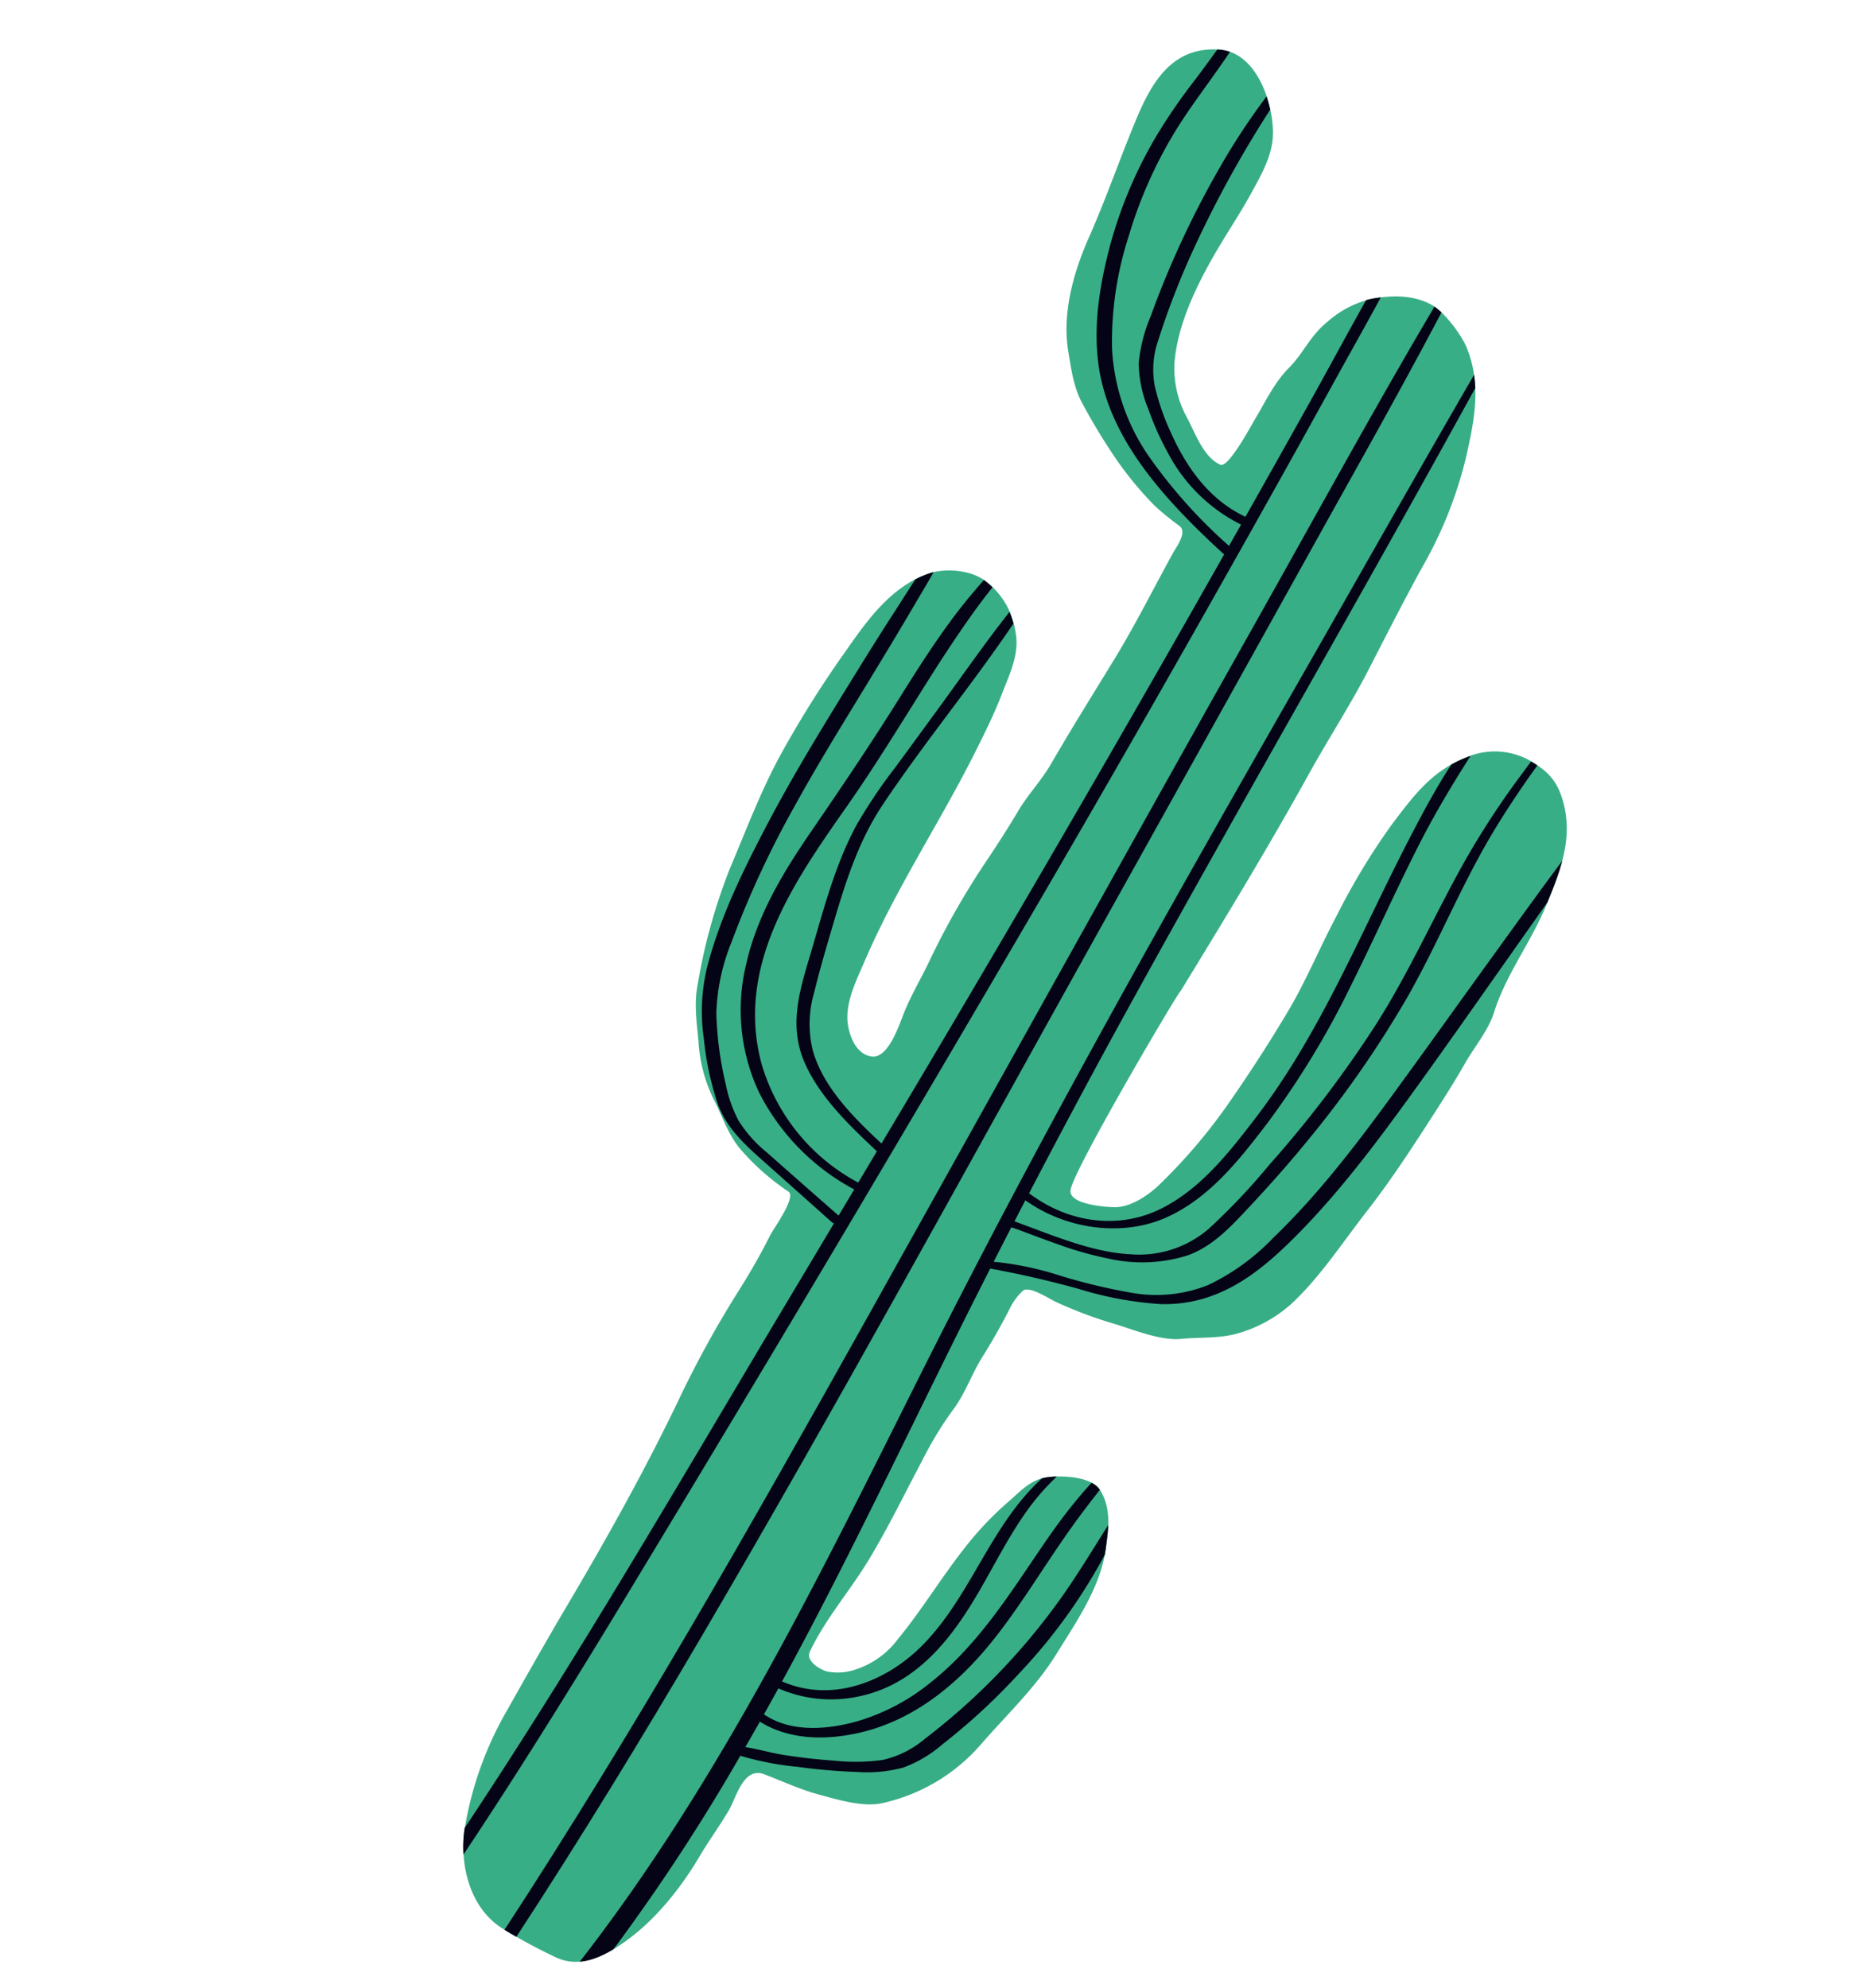 <svg xmlns="http://www.w3.org/2000/svg" width="275.026" height="294.406" viewBox="0 0 275.026 294.406">
  <g id="Group_9646" data-name="Group 9646" transform="translate(0 65.159) rotate(-18)">
    <path id="Path_11756" data-name="Path 11756" d="M460.342,1480.922c3.48-4.1,7.066-8.269,7.17-14.262.053-3.045-.892-4.85-3.132-7.25a10.686,10.686,0,0,0-8.59-3.018c-5.515.368-9.2,3.085-13.447,6.03a100.068,100.068,0,0,0-12.013,10.392c-3.784,3.643-7.163,7.655-11.117,11.128-4.095,3.6-8.35,7.046-12.7,10.342a82,82,0,0,1-13.467,8.266c-1.862.909-4.957,1.842-7.2,1.117-1.183-.384-6.528-2.514-5.485-4.489,1.534-2.9,24.471-23.161,24.628-22.98l.531-.455c9.3-7.959,18.551-15.917,27.506-24.284,4.345-4.058,8.985-7.788,13.2-11.98,4.024-4,8.046-8.026,12.18-11.91a61.763,61.763,0,0,0,11.111-13.343c2.781-4.673,5.686-9.613,5.164-15.68-.167-1.919-1.5-5.913-2.928-7.44-2.1-2.26-5.117-3.186-7.935-3.594a14.751,14.751,0,0,0-7.6,1.2c-2.9,1.063-4.847,3.363-7.5,4.709-2.708,1.374-4.974,3.818-7.237,5.776-.786.682-5.863,5.575-6.836,4.72-2.042-1.795-2.1-5.7-2.53-8.065a15.154,15.154,0,0,1,.685-8.28c2.223-5.475,7.006-10.318,11.288-14.115,2.366-2.1,4.88-4.065,7.183-6.237,2.123-2,4.65-4.235,5.759-7.056,1.551-3.94,1.9-12.578-3.57-14.771-6.8-2.724-11.445,2.022-15.182,6.4-3.981,4.666-7.7,9.593-11.793,14.146-3.6,4.014-7.21,9.316-8.069,15-.4,2.664-.949,5.485-.361,8.273a90.676,90.676,0,0,0,2.086,8.884,51.72,51.72,0,0,0,3.332,8.513,39.989,39.989,0,0,0,2.617,4.071c.846,1.24-1.464,2.854-2.119,3.466-4.3,4.024-8.5,8.306-12.959,12.137-4.636,3.984-9.369,7.929-13.908,12.016-2.1,1.892-4.666,3.266-6.8,5.144-2.316,2.042-4.767,4.021-7.193,5.926a116.381,116.381,0,0,0-12.291,11.261c-1.9,2-3.964,3.8-5.749,5.917-1.18,1.4-4.309,5.8-6.575,4.773-2.477-1.12-2.283-4.924-1.645-6.762.939-2.721,3.182-4.967,5.007-7.046,7.738-8.828,17.08-16.182,25.293-24.538,2.166-2.206,4.279-4.359,6.234-6.775,1.892-2.343,4.392-4.857,4.746-8.122a11.444,11.444,0,0,0-1.741-8.3c-1.518-2.447-5.248-3.934-7.812-3.881-6.107.127-11.047,3.974-15.52,7.337a157.239,157.239,0,0,0-13.775,11.539c-4.416,4.2-8.24,9-12.231,13.6a84.456,84.456,0,0,0-9.917,15.018c-1.264,2.293-1.792,5.151-2.367,7.758a22.5,22.5,0,0,0-.578,8.651c.5,2.821.4,5.679,1.484,8.436a35.407,35.407,0,0,0,4.88,8.3c.869,1.15-3.877,4.573-4.623,5.335-2.143,2.193-4.523,4.322-6.879,6.29a155.026,155.026,0,0,0-13.086,12.23c-8.116,8.554-16.81,16.606-25.651,24.4-4.429,3.9-8.818,7.939-13.173,11.933a51.594,51.594,0,0,0-11.268,14.537c-2.293,4.4-3.189,11.2.558,15.821a81.159,81.159,0,0,0,6.127,6.464c2.413,2.394,5.445,2.34,8.28,1.748,6.14-1.284,12.15-5.148,16.683-9.149,2.032-1.795,4.232-3.393,6.267-5.174,1.675-1.467,4.088-5.572,6.675-3.5,2.193,1.758,4.3,3.73,6.632,5.264,2.483,1.631,5.8,3.958,8.7,4.208a27.045,27.045,0,0,0,16.526-3.74c5.067-3.058,10.348-5.505,14.888-9.363,4.168-3.539,9.2-7.333,11.652-12.444,1.26-2.621,2.674-5.3,1.935-8.524-.568-2.477-5.141-4.031-7.1-4.315-2.3-.334-4.282.819-6.221,1.645a48.256,48.256,0,0,0-7.581,4.011c-5,3.236-9.443,7.167-14.467,10.379a12.774,12.774,0,0,1-7.771,2.3,8.208,8.208,0,0,1-3.663-1.04c-.986-.659-2.494-2.493-1.494-3.553,3.71-3.944,8.453-6.735,12.521-10.258,4.268-3.7,8.169-7.764,12.22-11.685a52.516,52.516,0,0,1,6.438-5.529c2.433-1.671,4.3-4.208,6.561-6.1,2.082-1.735,4.168-3.647,6.09-5.562a8.58,8.58,0,0,1,2.761-1.975c1.116-.331,3.246,2.313,3.988,3.025a63.261,63.261,0,0,0,7.461,5.946c2.457,1.735,5.692,4.452,8.574,5.077,2.918.635,5.585,1.808,8.574,1.825a20.147,20.147,0,0,0,8.858-1.855c5.224-2.5,9.867-6.281,14.624-9.489,4.813-3.249,9.463-7.023,13.955-10.69,2.229-1.822,4.449-3.66,6.575-5.6,2.076-1.892,4.817-3.58,6.464-5.9C451.531,1488.783,456.588,1485.344,460.342,1480.922Z" transform="translate(-263.88 -1344.586)" fill="#38ae86"/>
    <g id="Group_5648" data-name="Group 5648" transform="translate(0.554 0.714)">
      <path id="Path_11757" data-name="Path 11757" d="M303.69,1364.385h0l0,0Z" transform="translate(-171.181 -1298.929)" fill="#040416"/>
      <path id="Path_11758" data-name="Path 11758" d="M300.55,1362.986h0Z" transform="translate(-178.534 -1302.199)" fill="#040416"/>
      <path id="Path_11759" data-name="Path 11759" d="M303.427,1363.954h0Z" transform="translate(-171.793 -1299.93)" fill="#040416"/>
      <path id="Path_11760" data-name="Path 11760" d="M323.365,1357.4h0Z" transform="translate(-125.088 -1315.292)" fill="#040416"/>
      <path id="Path_11761" data-name="Path 11761" d="M303.5,1364.059a1.063,1.063,0,0,1,.07.1c.1.167.2.334.3.5-.094-.164-.194-.331-.3-.5A1.063,1.063,0,0,0,303.5,1364.059Z" transform="translate(-171.625 -1299.685)" fill="#040416"/>
      <path id="Path_11762" data-name="Path 11762" d="M301.019,1362.949c.18-.01.364-.017.548-.02.13,0,.264,0,.4,0-.137,0-.271-.006-.4,0C301.383,1362.932,301.2,1362.939,301.019,1362.949Z" transform="translate(-177.434 -1302.335)" fill="#040416"/>
      <path id="Path_11763" data-name="Path 11763" d="M300.968,1362.944l-.107.007Z" transform="translate(-177.805 -1302.297)" fill="#040416"/>
      <path id="Path_11764" data-name="Path 11764" d="M323.54,1357.408h0Z" transform="translate(-124.717 -1315.265)" fill="#040416"/>
      <path id="Path_11765" data-name="Path 11765" d="M304.069,1365.648v0Z" transform="translate(-170.29 -1295.962)" fill="#040416"/>
      <path id="Path_11766" data-name="Path 11766" d="M324.02,1357.483Z" transform="translate(-123.554 -1315.089)" fill="#040416"/>
      <path id="Path_11767" data-name="Path 11767" d="M323.693,1357.428h0Z" transform="translate(-124.32 -1315.219)" fill="#040416"/>
      <path id="Path_11768" data-name="Path 11768" d="M264.046,1410.536Z" transform="translate(-264.046 -1190.811)" fill="#040416"/>
      <path id="Path_11769" data-name="Path 11769" d="M321.038,1345.027c-.144-.073-.291-.14-.445-.2C320.747,1344.887,320.894,1344.954,321.038,1345.027Z" transform="translate(-131.581 -1344.737)" fill="#040416"/>
      <path id="Path_11770" data-name="Path 11770" d="M321.025,1345.052q-.125-.075-.251-.141Q320.9,1344.978,321.025,1345.052Z" transform="translate(-131.157 -1344.538)" fill="#040416"/>
      <path id="Path_11771" data-name="Path 11771" d="M264.229,1409.956Z" transform="translate(-263.617 -1192.168)" fill="#040416"/>
      <path id="Path_11772" data-name="Path 11772" d="M264.341,1409.684v0Z" transform="translate(-263.355 -1192.805)" fill="#040416"/>
      <path id="Path_11773" data-name="Path 11773" d="M264.464,1409.427Z" transform="translate(-263.067 -1193.407)" fill="#040416"/>
      <path id="Path_11774" data-name="Path 11774" d="M321.093,1345.116c-.06-.043-.124-.084-.187-.127C320.97,1345.032,321.033,1345.073,321.093,1345.116Z" transform="translate(-130.848 -1344.357)" fill="#040416"/>
      <path id="Path_11775" data-name="Path 11775" d="M321.952,1347.767v0Z" transform="translate(-128.398 -1337.874)" fill="#040416"/>
      <path id="Path_11776" data-name="Path 11776" d="M301.416,1362.937h0Z" transform="translate(-176.508 -1302.313)" fill="#040416"/>
      <path id="Path_11777" data-name="Path 11777" d="M452.9,1398.05c3.847-3.62,7.768-7.2,11.609-10.857h0c-.364-.07-.729-.13-1.086-.184h-.007c-.187-.026-.371-.05-.551-.067h-.017c-.177-.017-.354-.03-.528-.04h0c-4.459,4.111-8.838,8.313-13.27,12.418q-6.814,6.308-13.654,12.585c-.043-.05-.087-.1-.137-.147-4.268-4.071-5.936-9.727-6.508-15.159a35.479,35.479,0,0,1-.134-7.287,13.142,13.142,0,0,1,2.57-6.247,117.705,117.705,0,0,1,9.61-11.723,165.543,165.543,0,0,1,16.723-15.646c.033-.328.06-.662.077-1v-.01q.025-.506.02-1.023a100.523,100.523,0,0,0-9.536,7.591,140.238,140.238,0,0,0-11.569,11.685q-2.7,3.068-5.214,6.3a23.858,23.858,0,0,0-3.9,6.13,18.411,18.411,0,0,0-.742,6.969,42.636,42.636,0,0,0,.779,7.15,24.6,24.6,0,0,0,6.916,13.23c.03.026.057.05.087.073q-1.339,1.228-2.681,2.453a75.581,75.581,0,0,1-7.3-16.643,30.9,30.9,0,0,1-.16-16.449,50.635,50.635,0,0,1,7.554-15.185,65.4,65.4,0,0,1,12.1-13.243c2.333-1.922,4.8-3.68,7.227-5.485,1.113-.829,2.24-1.655,3.316-2.534-.064-.05-.134-.094-.2-.144s-.124-.084-.187-.127-.127-.08-.191-.117q-.125-.075-.251-.141c-.053-.03-.107-.057-.16-.084a4.868,4.868,0,0,0-.445-.2h0c-.08-.033-.157-.06-.237-.09-1.528,1.11-3.045,2.23-4.6,3.3a85.319,85.319,0,0,0-7.949,6.1,65.2,65.2,0,0,0-12.107,14.209c-2.895,4.622-5.462,9.69-6.488,15.279-2.022,11,3.192,22.211,8.834,32.255a1.243,1.243,0,0,0,.191.257q-3.043,2.783-6.083,5.566-34.25,31.236-69.158,61.737c-2.831-5.077-5.649-10.673-5.418-16.281a16.4,16.4,0,0,1,2.8-8c1.7-2.757,3.526-5.435,5.351-8.1,3.807-5.569,7.624-11.081,12.926-15.262,8.641-6.818,18.026-12.762,26.71-19.54a14.493,14.493,0,0,0-.01-1.832v0c-5.047,3.376-9.887,7.073-14.8,10.616q-4.136,2.989-8.279,5.973a77.166,77.166,0,0,0-8.25,6.455c-4.71,4.486-8.35,10.158-12.026,15.54-3.2,4.689-6.832,9.356-6.107,15.764.612,5.422,3.363,10.569,6.037,15.449l.063.1-4.061,3.559a29.2,29.2,0,0,1-8.189-21.062c.715-15.159,13.143-24.417,23.722-32.386,5.893-4.439,11.478-9.229,17.137-13.948,2.978-2.484,6-4.91,9.108-7.227,1.427-1.06,2.885-2.086,4.372-3.065l0,0c-.084-.161-.17-.318-.264-.481s-.194-.331-.3-.5a1.063,1.063,0,0,0-.07-.1c-.077-.12-.154-.237-.241-.348v0c-.471.274-.939.558-1.4.843-1.792,1.093-3.55,2.246-5.248,3.469-3.613,2.6-7.049,5.428-10.452,8.286-6.137,5.157-12.428,10.061-18.785,14.948-5.743,4.412-11.315,9.222-15.1,15.55a28.75,28.75,0,0,0-4.131,18.822,33.387,33.387,0,0,0,8.961,17.976q-1.7,1.489-3.4,2.972c-2.41-4.058-4.827-8.112-7.213-12.183a18.857,18.857,0,0,1-2.537-5.83,19.263,19.263,0,0,1-.13-5.639,50.461,50.461,0,0,1,1.942-10.508,30.432,30.432,0,0,1,5.331-9.206,143.391,143.391,0,0,1,15.266-16.416c5.411-5.074,11.091-9.84,16.709-14.677,3.042-2.62,6.08-5.244,9.082-7.912,1.454-1.294,2.938-2.574,4.379-3.894h0c-.127-.01-.254-.02-.374-.027-.137,0-.271-.006-.4,0-.184,0-.368.01-.548.02-.14.01-.281.02-.421.033l-.107.007c-.351.033-.7.077-1.04.134h0c-1.544,1.244-3.065,2.514-4.6,3.76-3.276,2.661-6.5,5.385-9.72,8.12-6.033,5.127-12.05,10.285-17.722,15.813-5.388,5.255-10.833,10.833-14.941,17.238a27.748,27.748,0,0,0-3.854,10.161,43.356,43.356,0,0,0-1.006,9.9c.181,3.671,1.879,6.712,3.777,9.947q3.425,5.842,6.819,11.692a1.591,1.591,0,0,0,.294.351q-4.457,3.905-8.918,7.8c-23.344,20.38-46.432,41.184-70.752,60.44h0c-.144.277-.281.565-.411.859v0c-.13.294-.254.595-.374.906h0a18.124,18.124,0,0,0-.612,1.935h0c11.615-9.179,22.93-18.731,34.131-28.4q44.764-38.647,88.919-78,22.091-19.7,43.878-39.74Q441.984,1408.265,452.9,1398.05Z" transform="translate(-264.046 -1344.8)" fill="#040416"/>
      <path id="Path_11778" data-name="Path 11778" d="M295.765,1403.669l-.007-.01Z" transform="translate(-189.759 -1206.919)" fill="#040416"/>
      <path id="Path_11779" data-name="Path 11779" d="M295.71,1403.587l-.027-.033Z" transform="translate(-189.934 -1207.165)" fill="#040416"/>
      <path id="Path_11780" data-name="Path 11780" d="M268.374,1416.7l.147-.014Z" transform="translate(-253.907 -1176.412)" fill="#040416"/>
      <path id="Path_11781" data-name="Path 11781" d="M268.022,1416.7h0Z" transform="translate(-254.732 -1176.372)" fill="#040416"/>
      <path id="Path_11782" data-name="Path 11782" d="M267.475,1416.634Z" transform="translate(-256.014 -1176.525)" fill="#040416"/>
      <path id="Path_11783" data-name="Path 11783" d="M268.732,1416.658l.15-.027Z" transform="translate(-253.069 -1176.531)" fill="#040416"/>
      <path id="Path_11784" data-name="Path 11784" d="M295.168,1407.206h0c.137-.248.267-.5.391-.749C295.435,1406.711,295.305,1406.958,295.168,1407.206Z" transform="translate(-191.141 -1200.365)" fill="#040416"/>
      <path id="Path_11785" data-name="Path 11785" d="M268.2,1416.7l.11-.007Z" transform="translate(-254.322 -1176.382)" fill="#040416"/>
      <path id="Path_11786" data-name="Path 11786" d="M268.551,1416.68l.16-.02Z" transform="translate(-253.493 -1176.464)" fill="#040416"/>
      <path id="Path_11787" data-name="Path 11787" d="M321.522,1378.028h0Z" transform="translate(-129.409 -1266.962)" fill="#040416"/>
      <path id="Path_11788" data-name="Path 11788" d="M321.225,1378.05l-.147.017Z" transform="translate(-130.445 -1266.91)" fill="#040416"/>
      <path id="Path_11789" data-name="Path 11789" d="M321.046,1378.07l-.137.017Z" transform="translate(-130.841 -1266.863)" fill="#040416"/>
      <path id="Path_11790" data-name="Path 11790" d="M324.211,1379.343Z" transform="translate(-123.107 -1263.884)" fill="#040416"/>
      <path id="Path_11791" data-name="Path 11791" d="M320.837,1378.1l-.09.017Z" transform="translate(-131.22 -1266.802)" fill="#040416"/>
      <path id="Path_11792" data-name="Path 11792" d="M324.112,1379.219l0,0Z" transform="translate(-123.345 -1264.179)" fill="#040416"/>
      <path id="Path_11793" data-name="Path 11793" d="M324,1379.088l0,0,0,0Z" transform="translate(-123.603 -1264.478)" fill="#040416"/>
      <path id="Path_11794" data-name="Path 11794" d="M293.642,1402.6c.107.01.217.02.328.033h0C293.859,1402.625,293.749,1402.612,293.642,1402.6Z" transform="translate(-194.716 -1209.388)" fill="#040416"/>
      <path id="Path_11795" data-name="Path 11795" d="M321.292,1378.036h0Z" transform="translate(-129.943 -1266.944)" fill="#040416"/>
      <path id="Path_11796" data-name="Path 11796" d="M320.587,1378.13h0Z" transform="translate(-131.595 -1266.722)" fill="#040416"/>
      <path id="Path_11797" data-name="Path 11797" d="M323.95,1383.709h0Z" transform="translate(-123.718 -1253.655)" fill="#040416"/>
      <path id="Path_11798" data-name="Path 11798" d="M326.887,1362.018h0Z" transform="translate(-116.837 -1304.467)" fill="#040416"/>
      <path id="Path_11799" data-name="Path 11799" d="M326.757,1362.592h0v0Z" transform="translate(-117.141 -1303.126)" fill="#040416"/>
      <path id="Path_11800" data-name="Path 11800" d="M326.829,1362.317l0-.013Z" transform="translate(-116.973 -1303.796)" fill="#040416"/>
      <path id="Path_11801" data-name="Path 11801" d="M323.367,1384.6l.094-.12Z" transform="translate(-125.083 -1251.848)" fill="#040416"/>
      <path id="Path_11802" data-name="Path 11802" d="M322.9,1385.151l.08-.1Z" transform="translate(-126.172 -1250.503)" fill="#040416"/>
      <path id="Path_11803" data-name="Path 11803" d="M293.879,1402.639l-.043-.007Z" transform="translate(-194.261 -1209.325)" fill="#040416"/>
      <path id="Path_11804" data-name="Path 11804" d="M322.762,1385.256h0l.009-.011Z" transform="translate(-126.5 -1250.055)" fill="#040416"/>
      <path id="Path_11805" data-name="Path 11805" d="M293.573,1402.6h0Z" transform="translate(-194.877 -1209.399)" fill="#040416"/>
      <path id="Path_11806" data-name="Path 11806" d="M294.224,1402.727Z" transform="translate(-193.356 -1209.104)" fill="#040416"/>
      <path id="Path_11807" data-name="Path 11807" d="M294.129,1402.7l-.047-.013Z" transform="translate(-193.685 -1209.196)" fill="#040416"/>
      <path id="Path_11808" data-name="Path 11808" d="M294.009,1402.666l-.057-.01Z" transform="translate(-193.989 -1209.269)" fill="#040416"/>
      <path id="Path_11809" data-name="Path 11809" d="M323.526,1384.368l.06-.08Z" transform="translate(-124.71 -1252.3)" fill="#040416"/>
      <path id="Path_11810" data-name="Path 11810" d="M323.661,1384.2l.074-.1Z" transform="translate(-124.394 -1252.74)" fill="#040416"/>
      <path id="Path_11811" data-name="Path 11811" d="M323.065,1384.961l.084-.1Z" transform="translate(-125.79 -1250.962)" fill="#040416"/>
      <path id="Path_11812" data-name="Path 11812" d="M323.8,1384.016l.087-.127Z" transform="translate(-124.059 -1253.232)" fill="#040416"/>
      <path id="Path_11813" data-name="Path 11813" d="M323.223,1384.724l.033-.041Z" transform="translate(-125.42 -1251.37)" fill="#040416"/>
      <path id="Path_11814" data-name="Path 11814" d="M295.6,1403.465h0Z" transform="translate(-190.118 -1207.375)" fill="#040416"/>
      <path id="Path_11815" data-name="Path 11815" d="M452.743,1439.114l.08-.1c.157-.183.311-.367.465-.551l.084-.1c.15-.181.3-.361.445-.541l.033-.041c.15-.187.3-.374.448-.561l.094-.12c.147-.187.294-.374.438-.565l.06-.08c.134-.174.264-.351.391-.528l.074-.1c.137-.19.274-.381.4-.575l.087-.127c.137-.2.271-.4.4-.6v0c-4.77,3.373-9.476,6.835-14.182,10.268-7.163,5.221-14.279,10.506-21.476,15.684-7.1,5.107-14.373,10.067-22.312,13.915a32.778,32.778,0,0,1-11.3,3.66,20.685,20.685,0,0,1-10.893-2.28,86.182,86.182,0,0,1-9.643-5.89,46.428,46.428,0,0,0-8.617-4.924q1.87-1.871,3.747-3.73c.05-.033.177-.2.308-.3a5.7,5.7,0,0,1,.541.384c.053.044.234.177.291.221.217.171.431.341.648.511q.757.6,1.507,1.2c1.006.8,2.016,1.6,3.038,2.374a51.874,51.874,0,0,0,6.221,4.141,22.454,22.454,0,0,0,11.361,3.179c3.978-.151,7.377-2.086,10.653-3.891,3.827-2.109,7.6-4.312,11.268-6.669a157.2,157.2,0,0,0,20.6-15.573c6.585-5.953,12.307-12.8,18.932-18.708,3.239-2.888,6.655-5.573,10.155-8.146l.023-.017h0c-.11-.137-.221-.277-.338-.418l0,0c-.117-.141-.241-.281-.368-.425v0c-.585.421-1.17.842-1.751,1.257a123.884,123.884,0,0,0-11.953,9.57c-6.725,6.174-12.822,13-19.845,18.845a168.981,168.981,0,0,1-21.78,15.156,95.379,95.379,0,0,1-11.371,6.2,15.756,15.756,0,0,1-12.07.127c-4.248-1.594-7.992-4.446-11.6-7.3-.936-.742-1.868-1.487-2.8-2.226-.194-.15-.411-.331-.638-.5q1.243-1.234,2.494-2.467c4.539,6.117,12.157,9.623,19.109,8.865,6.989-.762,13.043-4.874,18.5-8.647a127.123,127.123,0,0,0,18.147-15.63c5.4-5.489,10.552-11.231,15.994-16.679,3.593-3.6,7.39-6.909,11.288-10.118h0c-.254,0-.508.01-.755.027h-.007c-.191.013-.381.026-.568.047l-.147.017c-.144.013-.287.03-.428.05l-.137.017-.451.07-.09.017c-.181.03-.358.064-.531.1h0c-3.383,2.734-6.528,5.779-9.58,8.8-11.131,11.017-21.219,23.117-34.215,32.052-5.164,3.547-10.86,7.417-17.371,8.4-6.675,1.01-13.45-1.979-17.749-7.986a1.247,1.247,0,0,0-.18-.2q12.374-12.154,25.049-23.99c24.755-23.148,49.968-45.807,74.669-69.018h0q.13-.467.241-.943l0-.013c.07-.318.137-.635.191-.956h0c-12.648,11.338-25.156,22.833-37.734,34.255-29.177,26.486-58.281,53.1-85.967,81.174-23.6,23.923-47.017,48.243-74.887,67.129h0a8.58,8.58,0,0,0,1.828.217h.033c.184,0,.368,0,.551-.007l.114-.007c.157-.007.318-.017.478-.03l.147-.013c.147-.017.3-.033.445-.053l.16-.02.445-.07.15-.027q.291-.05.581-.11c.137-.03.274-.067.411-.1a291.958,291.958,0,0,0,26.7-21.436,44.8,44.8,0,0,0,7.6,4.2,86.616,86.616,0,0,0,8.169,3.446,20.644,20.644,0,0,0,6.635,1.474,18.533,18.533,0,0,0,6.588-1.481,92.679,92.679,0,0,0,14.009-6.455,81.224,81.224,0,0,0,17.522-12.8c.137-.248.267-.5.391-.749v0c.518-1.076,1.056-2.163,1.467-3.293-3.476,2.885-6.889,5.856-10.546,8.527a97.091,97.091,0,0,1-25.052,13.186,14.661,14.661,0,0,1-6.892,1.05,29.54,29.54,0,0,1-6.943-2.146c-2.34-.939-4.653-1.992-6.916-3.156-1.645-.845-3.259-1.948-4.927-2.794q1.614-1.455,3.209-2.918c3.419,4.078,8.741,5.7,13.547,6.121,8.951.782,17.177-2.9,24-7.571,4.329-2.965,8.34-6.338,12.474-9.546,2.109-1.635,4.249-3.226,6.461-4.727.672-.458,1.344-.919,2.022-1.367a2.828,2.828,0,0,0-.318-.705l-.007-.01a3.23,3.23,0,0,0-.224-.318l-.027-.033c-.08-.1-.167-.2-.261-.3h0c-1.08.582-2.116,1.23-3.075,1.839-2.31,1.467-4.509,3.082-6.668,4.747-6.993,5.391-13.741,11.107-22.238,14.229a31.059,31.059,0,0,1-11.879,2.045c-4.352-.16-9.767-1.28-12.832-5.167l-.067-.077q1.389-1.283,2.771-2.577c.15-.14.3-.284.448-.424A19.525,19.525,0,0,0,318.894,1520c8.8.976,15.884-4.011,21.773-9.279,3.57-3.192,6.936-6.642,10.83-9.449a35.728,35.728,0,0,1,5.385-3.178h0c-.147-.044-.287-.084-.424-.121l-.047-.013c-.13-.033-.257-.064-.378-.094l-.057-.01c-.12-.027-.234-.053-.344-.073l-.043-.007c-.11-.023-.217-.04-.318-.057h0c-.11-.013-.221-.023-.328-.033-.077-.007-.154-.014-.231-.017h0a33.06,33.06,0,0,0-4.2,2.327c-7.263,4.733-12.668,11.859-20.5,15.827-6.227,3.155-14.9,4.111-21.205-1.444,13.7-12.949,26.654-26.673,39.84-40.151q4.171-4.262,8.383-8.477a1.332,1.332,0,0,0,.157.1c3.871,2.092,7.574,4.322,11.275,6.759a52.356,52.356,0,0,0,10.93,5.95c7.985,2.844,15.158.164,21.777-3.192,8.042-4.075,15.419-9.235,22.652-14.5,7.417-5.4,14.734-10.934,22.081-16.428q3.184-2.381,6.378-4.773l.01-.01C452.439,1439.476,452.589,1439.295,452.743,1439.114Z" transform="translate(-256.013 -1304.466)" fill="#040416"/>
      <path id="Path_11816" data-name="Path 11816" d="M264.744,1414.265Z" transform="translate(-262.411 -1182.075)" fill="#040416"/>
      <path id="Path_11817" data-name="Path 11817" d="M264.942,1414.5l.007,0Z" transform="translate(-261.947 -1181.531)" fill="#040416"/>
      <path id="Path_11818" data-name="Path 11818" d="M326.5,1359.185h0c-.063-.117-.124-.227-.191-.337C326.38,1358.958,326.44,1359.068,326.5,1359.185Z" transform="translate(-118.182 -1311.892)" fill="#040416"/>
      <path id="Path_11819" data-name="Path 11819" d="M326.153,1358.6c.07.09.14.19.207.291-.067-.1-.137-.2-.207-.291Z" transform="translate(-118.557 -1312.464)" fill="#040416"/>
      <path id="Path_11820" data-name="Path 11820" d="M326.372,1358.94c-.04-.067-.084-.137-.127-.2C326.288,1358.8,326.332,1358.873,326.372,1358.94Z" transform="translate(-118.341 -1312.154)" fill="#040416"/>
      <path id="Path_11821" data-name="Path 11821" d="M437.274,1391.141c11.164-10.432,22.5-20.724,33.459-31.384-.063-.117-.124-.227-.191-.337l-.1-.171c-.04-.067-.084-.137-.127-.2l-.1-.15c-.067-.1-.137-.2-.207-.291-13.27,11.7-26.132,23.876-39.141,35.845-29.114,26.781-58.034,53.768-87.07,80.633-25.764,23.842-51.7,47.541-79.052,69.569v0q.331.391.662.775l.007,0c.224.254.448.508.675.755,13.591-10.94,26.841-22.288,39.887-33.87,29.672-26.339,58.518-53.618,87.609-80.6Q415.443,1411.448,437.274,1391.141Z" transform="translate(-262.411 -1312.464)" fill="#040416"/>
    </g>
  </g>
</svg>

